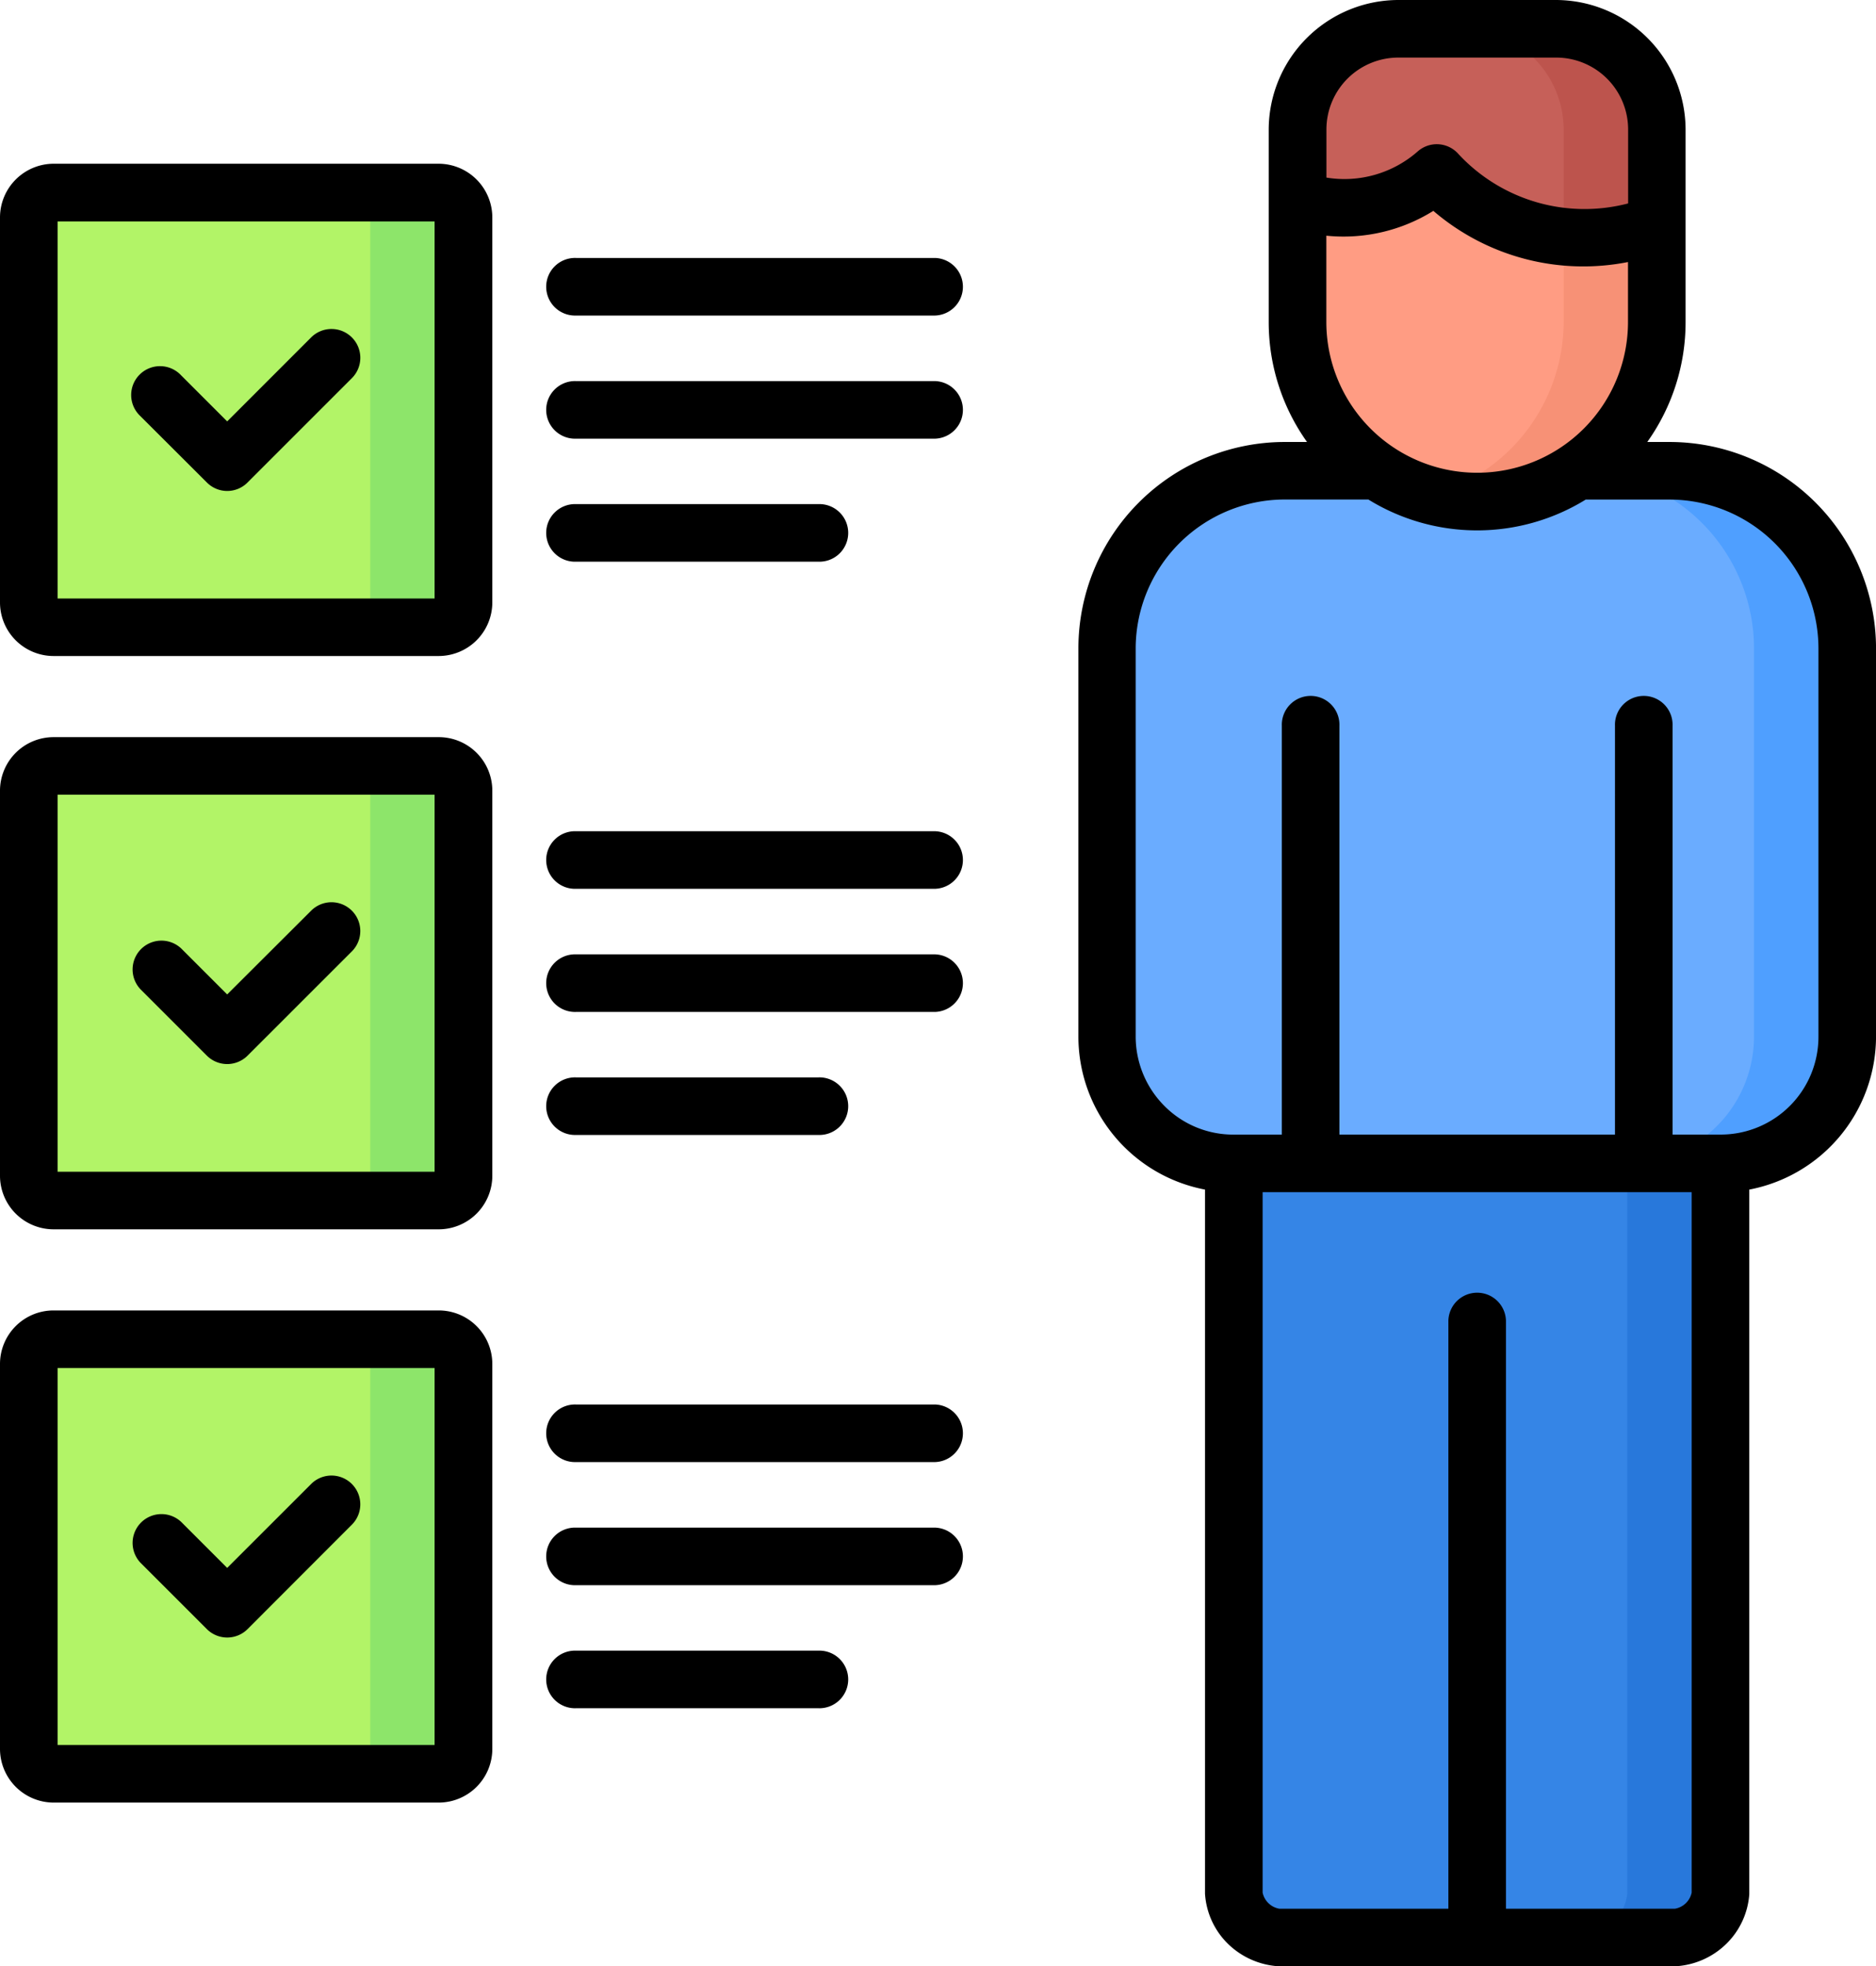 <svg xmlns="http://www.w3.org/2000/svg" width="57.044" height="59.792" viewBox="0 0 57.044 59.792">
  <g id="Group_430" data-name="Group 430" transform="translate(-11.767)">
    <g id="Group_429" data-name="Group 429" transform="translate(12.644 0.877)">
      <g id="Group_428" data-name="Group 428" transform="translate(0 4.979)">
        <path id="Path_2306" data-name="Path 2306" d="M19.279,200.171a.752.752,0,0,1,.748-.751H31.742a.753.753,0,0,1,.751.751v11.715a.752.752,0,0,1-.751.748H20.027a.752.752,0,0,1-.748-.748Z" transform="translate(-19.279 -181.988)" fill="#b2f467" fill-rule="evenodd"/>
        <path id="Path_2307" data-name="Path 2307" d="M19.279,50.9a.752.752,0,0,1,.748-.751H31.742a.753.753,0,0,1,.751.751V62.613a.752.752,0,0,1-.751.748H20.027a.752.752,0,0,1-.748-.748Z" transform="translate(-19.279 -50.146)" fill="#b2f467" fill-rule="evenodd"/>
        <path id="Path_2308" data-name="Path 2308" d="M19.279,349.445a.752.752,0,0,1,.748-.752H31.742a.753.753,0,0,1,.751.752V361.16a.752.752,0,0,1-.751.748H20.027a.752.752,0,0,1-.748-.748Z" transform="translate(-19.279 -313.828)" fill="#b2f467" fill-rule="evenodd"/>
      </g>
      <path id="Path_2309" data-name="Path 2309" d="M347.818,298.917v22.67a1.517,1.517,0,0,1-1.337,1.341H334.354a1.517,1.517,0,0,1-1.337-1.341v-22.67Z" transform="translate(-296.378 -264.886)" fill="#3585e6" fill-rule="evenodd"/>
      <path id="Path_2310" data-name="Path 2310" d="M305.414,122.6h11.722a5.408,5.408,0,0,1,5.393,5.393V139.8a3.853,3.853,0,0,1-3.853,3.853h-14.8a3.853,3.853,0,0,1-3.853-3.853V127.993A5.408,5.408,0,0,1,305.414,122.6Z" transform="translate(-267.235 -109.16)" fill="#6aacff" fill-rule="evenodd"/>
      <path id="Path_2311" data-name="Path 2311" d="M422.309,122.6h2.834a5.408,5.408,0,0,1,5.393,5.393V139.8a3.853,3.853,0,0,1-3.853,3.853h-2.834A3.853,3.853,0,0,0,427.7,139.8V127.993A5.408,5.408,0,0,0,422.309,122.6Z" transform="translate(-375.242 -109.16)" fill="#4f9fff" fill-rule="evenodd"/>
      <path id="Path_2312" data-name="Path 2312" d="M360.528,16.423a5.464,5.464,0,0,1-10.927,0V10.567a3.066,3.066,0,0,1,3.059-3.055h4.81a3.066,3.066,0,0,1,3.059,3.055v5.856Z" transform="translate(-311.025 -7.512)" fill="#ff9c83" fill-rule="evenodd"/>
      <path id="Path_2313" data-name="Path 2313" d="M349.6,10.568V12.7a4.148,4.148,0,0,0,3.568-.331c.573-.324.669-.391,1.238.109,2.622,2.3,6.121,1.02,6.121,1.02V10.568a3.066,3.066,0,0,0-3.059-3.055h-4.81a3.066,3.066,0,0,0-3.059,3.055Z" transform="translate(-311.025 -7.513)" fill="#c66059" fill-rule="evenodd"/>
      <path id="Path_2314" data-name="Path 2314" d="M388.288,61.665a5.487,5.487,0,0,1-4.049,5.274,5.459,5.459,0,0,0,6.882-5.274v-2.93a7.372,7.372,0,0,1-2.834.331v2.6Z" transform="translate(-341.618 -52.753)" fill="#f79176" fill-rule="evenodd"/>
      <path id="Path_2315" data-name="Path 2315" d="M395.774,10.567v3.258a7.373,7.373,0,0,0,2.834-.331V10.567a3.066,3.066,0,0,0-3.059-3.055h-2.834A3.066,3.066,0,0,1,395.774,10.567Z" transform="translate(-349.105 -7.512)" fill="#bd544d" fill-rule="evenodd"/>
      <path id="Path_2316" data-name="Path 2316" d="M425.375,302.914v22.2a1.52,1.52,0,0,1-1.337,1.341h2.834a1.517,1.517,0,0,0,1.337-1.341v-22.2h-2.834Z" transform="translate(-376.77 -268.416)" fill="#2878db" fill-rule="evenodd"/>
      <path id="Path_2317" data-name="Path 2317" d="M102.489,50.9V62.613a.752.752,0,0,1-.751.748h2.834a.752.752,0,0,0,.751-.748V50.9a.753.753,0,0,0-.751-.751h-2.834A.753.753,0,0,1,102.489,50.9Z" transform="translate(-92.108 -45.167)" fill="#8de56a" fill-rule="evenodd"/>
      <path id="Path_2318" data-name="Path 2318" d="M102.489,200.171v11.715a.752.752,0,0,1-.751.748h2.834a.752.752,0,0,0,.751-.748V200.171a.753.753,0,0,0-.751-.751h-2.834a.753.753,0,0,1,.751.751Z" transform="translate(-92.108 -177.009)" fill="#8de56a" fill-rule="evenodd"/>
      <path id="Path_2319" data-name="Path 2319" d="M102.489,349.445V361.16a.752.752,0,0,1-.751.748h2.834a.752.752,0,0,0,.751-.748V349.445a.753.753,0,0,0-.751-.752h-2.834A.753.753,0,0,1,102.489,349.445Z" transform="translate(-92.108 -308.849)" fill="#8de56a" fill-rule="evenodd"/>
    </g>
    <path id="Path_2320" data-name="Path 2320" d="M64.958,36.173V57.6a2.347,2.347,0,0,1-.7,1.51,2.4,2.4,0,0,1-1.526.679H50.624a2.417,2.417,0,0,1-1.516-.679,2.34,2.34,0,0,1-.7-1.526V36.173a4.738,4.738,0,0,1-3.85-4.651V19.71a6.279,6.279,0,0,1,6.263-6.27h.689a6.279,6.279,0,0,1-1.165-3.651V3.936A3.95,3.95,0,0,1,54.278,0h4.81a3.95,3.95,0,0,1,3.933,3.936V9.789a6.28,6.28,0,0,1-1.165,3.651h.689a6.284,6.284,0,0,1,6.267,6.27V31.522a4.744,4.744,0,0,1-3.853,4.651Zm-43.73-8.481a.875.875,0,0,1,1.238,1.238L19.295,32.1a.877.877,0,0,1-1.238,0l-2.023-2.023a.877.877,0,0,1,1.241-1.238l1.4,1.4Zm0,17.433a.875.875,0,0,1,1.238,1.238l-3.171,3.175a.877.877,0,0,1-1.238,0l-2.023-2.023a.877.877,0,0,1,1.241-1.238l1.4,1.4Zm0-34.865A.875.875,0,0,1,22.466,11.5l-3.171,3.171a.871.871,0,0,1-1.238,0l-2.023-2.019a.877.877,0,1,1,1.241-1.238l1.4,1.4ZM61.27,7.968a7,7,0,0,1-5.919-1.556,5.164,5.164,0,0,1-3.254.755V9.789a4.586,4.586,0,0,0,9.173,0ZM52.1,5.4a3.378,3.378,0,0,0,2.781-.8.875.875,0,0,1,1.235.086,5.234,5.234,0,0,0,5.158,1.5V3.936a2.187,2.187,0,0,0-2.181-2.185h-4.81A2.187,2.187,0,0,0,52.1,3.936Zm1.281,9.789H50.822A4.538,4.538,0,0,0,46.3,19.71V31.518a2.993,2.993,0,0,0,.874,2.112,2.945,2.945,0,0,0,2.1.871h1.47V22.067a.876.876,0,1,1,1.751,0V34.5h8.379V22.067a.876.876,0,1,1,1.751,0V34.5h1.47a2.972,2.972,0,0,0,2.966-2.979V19.71a4.532,4.532,0,0,0-4.515-4.519H59.985a6.293,6.293,0,0,1-6.607,0Zm-24.1,29.27a.876.876,0,1,1,0-1.751H40.2a.876.876,0,0,1,0,1.751Zm0,7.485a.876.876,0,1,1,0-1.751h7.372a.876.876,0,1,1,0,1.751Zm0-3.741a.876.876,0,1,1,0-1.751H40.2a.876.876,0,0,1,0,1.751Zm0-21.176a.876.876,0,1,1,0-1.751H40.2a.876.876,0,0,1,0,1.751Zm0,7.485a.876.876,0,1,1,0-1.751h7.372a.876.876,0,1,1,0,1.751Zm0-3.741a.876.876,0,1,1,0-1.751H40.2a.876.876,0,0,1,0,1.751Zm0-21.176a.876.876,0,1,1,0-1.751H40.2a.876.876,0,0,1,0,1.751Zm0,7.485a.876.876,0,1,1,0-1.751h7.372a.876.876,0,1,1,0,1.751Zm0-3.741a.876.876,0,1,1,0-1.751H40.2a.876.876,0,0,1,0,1.751ZM11.767,41.473a1.628,1.628,0,0,1,1.625-1.625H25.108a1.629,1.629,0,0,1,1.629,1.625V53.188a1.633,1.633,0,0,1-1.629,1.625H13.392a1.635,1.635,0,0,1-1.625-1.625Zm13.215.126H13.518V53.062H24.982ZM11.767,6.608a1.635,1.635,0,0,1,1.625-1.629H25.108a1.636,1.636,0,0,1,1.629,1.629V18.323a1.633,1.633,0,0,1-1.629,1.625H13.392a1.63,1.63,0,0,1-1.625-1.625Zm13.215.126H13.518V18.2H24.982ZM11.767,24.04a1.63,1.63,0,0,1,1.625-1.625H25.108a1.629,1.629,0,0,1,1.629,1.625V35.756a1.631,1.631,0,0,1-1.629,1.625H13.392a1.63,1.63,0,0,1-1.625-1.625Zm13.215.126H13.518V35.63H24.982ZM55.808,58.041V40.155a.876.876,0,0,1,1.751,0V58.041h5.134a.628.628,0,0,0,.513-.49v-21.3H50.16v21.3a.628.628,0,0,0,.513.49Z"/>
  </g>
</svg>
